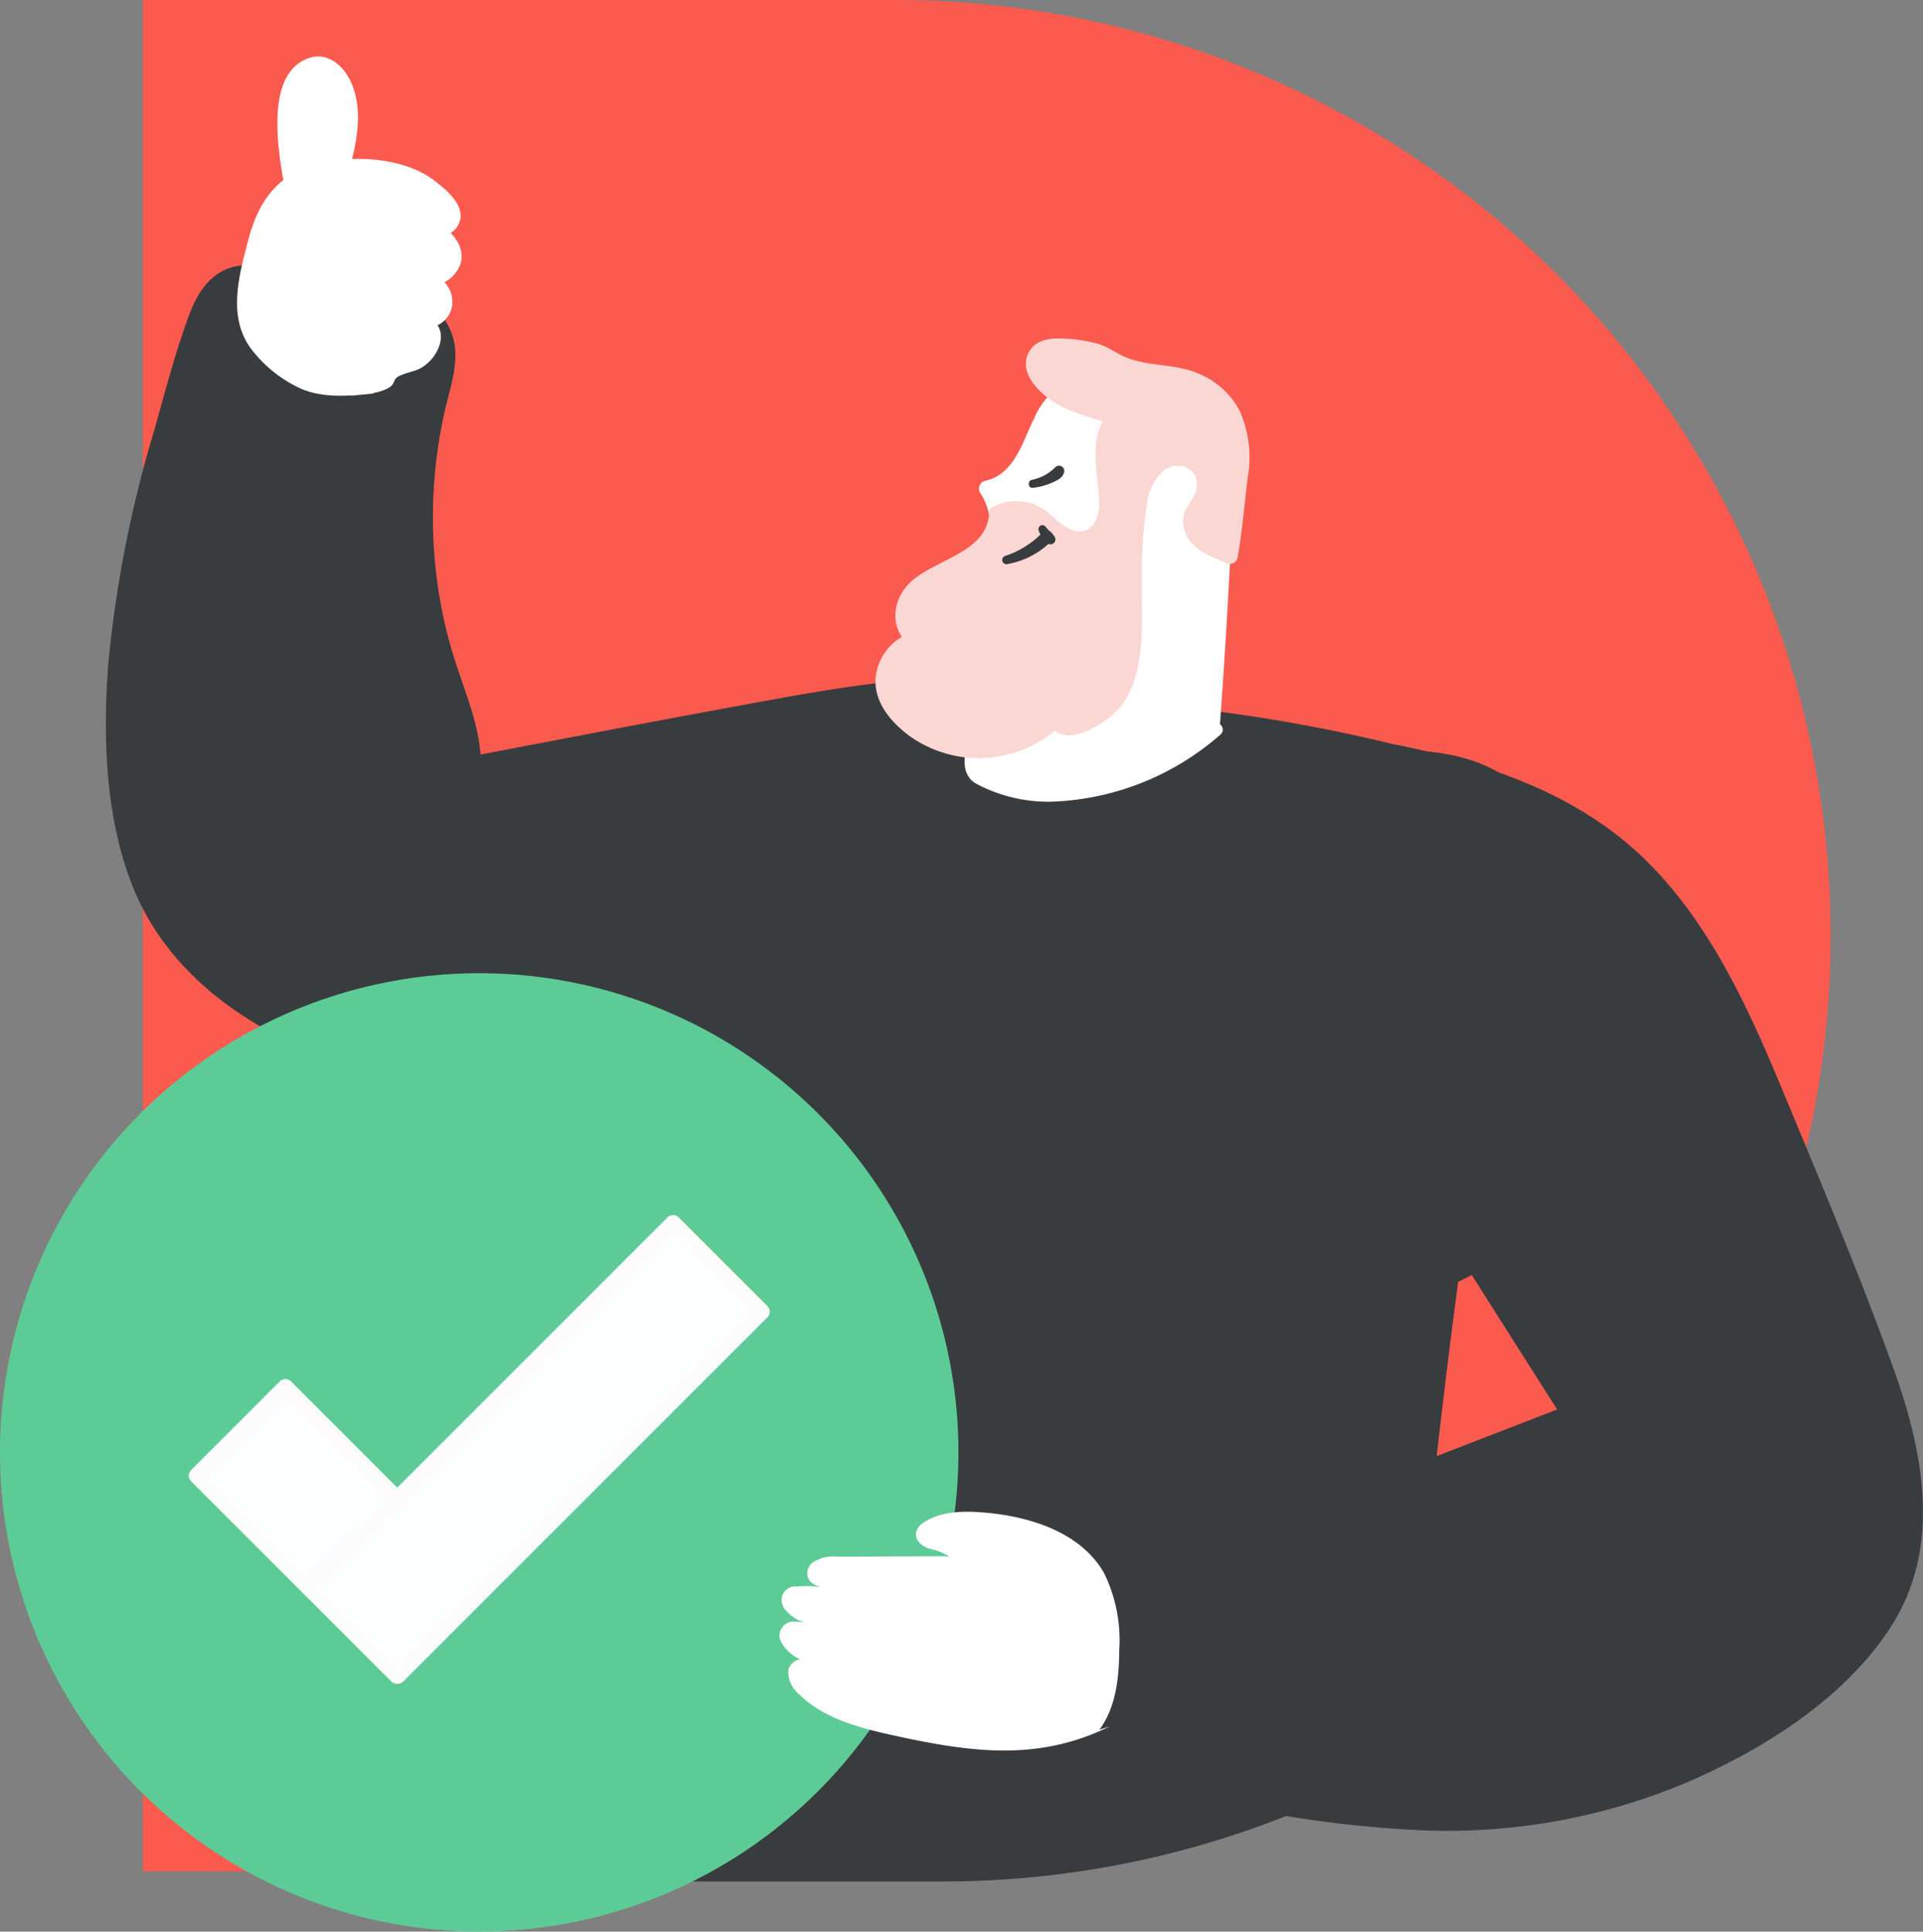 <?xml version="1.0" encoding="UTF-8"?>
<svg xmlns="http://www.w3.org/2000/svg" xmlns:xlink="http://www.w3.org/1999/xlink" width="188.602" height="189.47" viewBox="0 0 188.602 189.47">
  <rect x="0" y="0" width="188.602" height="189.47" fill="#808080" stroke="none"/>
  <defs>
    <clipPath id="clip-path">
      <rect id="Rectangle_4171" data-name="Rectangle 4171" width="188.602" height="189.47" fill="none"></rect>
    </clipPath>
  </defs>
  <g id="Group_5063" data-name="Group 5063" transform="translate(6968 -6152.105)">
    <g id="Group_5023" data-name="Group 5023" transform="translate(-6968 6152.105)">
      <g id="Group_5022" data-name="Group 5022" clip-path="url(#clip-path)">
        <path id="Path_73060" data-name="Path 73060" d="M11.363,0H85.114A91.783,91.783,0,0,1,176.9,91.783h0a91.783,91.783,0,0,1-91.783,91.783H11.363Z" transform="translate(2.644)" fill="#fb5a4e"></path>
        <path id="Path_73061" data-name="Path 73061" d="M120.753,87.633l-1.1-.9c-13.552-4.909-27.539,23.446-41.923,22.525-12.528-.8-29.628-5.095-34.872,10.3-2.861,8.4-2.2,18.284-.07,26.778.694,2.77,1.949,5.435,2.59,8.194.592,2.543.267,5.25.348,7.844a3.9,3.9,0,0,0,.711,2.128h36.38A91.365,91.365,0,0,0,128.8,152.169c.483-13.877,4.01-41.888,4.973-48.548,1.319-9.12-4.135-14.807-13.016-15.988" transform="translate(9.529 20.05)" fill="#383c3e"></path>
        <path id="Path_73062" data-name="Path 73062" d="M96.528,61.921c-8.242-.472-16.449,1.086-24.558,2.636L44.334,69.841c.044-3.182-1.3-6.191-2.313-9.206a47.069,47.069,0,0,1-.8-27.191,11.2,11.2,0,0,0,.653-4.312,6.772,6.772,0,0,0-3.975-4.916,20,20,0,0,0-6.387-1.5l-7.4-.894a7.612,7.612,0,0,0-3.834.2c-2.033.847-2.9,3.2-3.553,5.306C11.6,43.882,6.438,61.43,10.526,78.268c3.553,14.631,18.968,21.192,32.59,22.651,14.731,1.577,29.392-1.974,43.792-4.6" transform="translate(2.106 5.045)" fill="#383c3e"></path>
        <path id="Path_73063" data-name="Path 73063" d="M96.7,61.691c-8.651-.653-17.2.985-25.68,2.533-8.905,1.626-17.792,3.351-26.686,5.037l.875.767c-.042-3.829-1.685-7.231-2.763-10.834a46.034,46.034,0,0,1-1.923-11.9,47.383,47.383,0,0,1,1.1-11.718c.7-3.115,2.03-6.226.011-9.131-1.861-2.677-5.069-3.609-8.137-4.07-1.823-.274-3.661-.459-5.492-.679a37.658,37.658,0,0,0-5.929-.588c-2.9.116-4.491,2.23-5.436,4.752-1.4,3.739-2.415,7.686-3.5,11.527A118.061,118.061,0,0,0,8.669,60.119c-.557,7.124-.319,14.95,2.292,21.691,4.114,10.619,14.992,16.522,25.568,18.938,16.807,3.839,34.139-.263,50.7-3.4a.9.9,0,0,0-.357-1.766c-14.521,2.559-29.125,6.267-43.982,4.61C32.742,99.054,21.708,95.2,15.386,86.734c-3.846-5.153-5.023-11.671-5.365-17.964a80.19,80.19,0,0,1,2.115-21.5,171.373,171.373,0,0,1,5.789-20.706c.568-1.589,1.4-3.352,3.156-3.872,1.712-.505,3.853.079,5.587.287,3.457.415,7.346.44,10.588,1.806a6.416,6.416,0,0,1,3.972,4.163c.477,2.2-.658,4.583-1.132,6.716a46.624,46.624,0,0,0-1.111,11.216,47.8,47.8,0,0,0,1.583,11.166c1.052,3.94,3.124,7.736,3.182,11.878a.743.743,0,0,0,.7.779.785.785,0,0,0,.17-.011c8.675-1.673,17.357-3.3,26.019-5.036,8.583-1.715,17.206-3.469,26.006-3.236a.367.367,0,0,0,.051-.732Z" transform="translate(1.96 4.909)" fill="#383c3e"></path>
        <path id="Path_73064" data-name="Path 73064" d="M125.769,60.585a152.207,152.207,0,0,0-42.813-4.258c-12.542.539-30-1.914-33.579,13.954-1.95,8.656-.243,18.414,2.779,26.634.986,2.681,2.516,5.2,3.448,7.873.859,2.464.825,5.191,1.18,7.761.314,2.271,2.382,3.389,4.322,4.241,12.852,5.643,27.312,5.865,40.946,3.432a136.952,136.952,0,0,0,20.263-4.884c6.009-2.05,13.731-4.5,17.255-10.266,1.1-1.81-.038-3.438-.484-5.224-2.008-8.034,2.216-15.9,2.515-23.966.341-9.21-5.686-14.285-14.643-14.514" transform="translate(11.297 13.076)" fill="#383c3e"></path>
        <path id="Path_73065" data-name="Path 73065" d="M126.049,60.186a156.623,156.623,0,0,0-32.823-4.541c-4.65-.141-9.284.08-13.931.118-3.5.03-7-.007-10.49.254-6.246.468-13.069,1.988-17.036,7.28C46.4,70.45,47.3,81.343,49.175,89.528a64.4,64.4,0,0,0,2.025,7.01c.91,2.586,2.258,4.96,3.3,7.486,1.139,2.748,1.149,5.54,1.582,8.431a5.76,5.76,0,0,0,2.908,4.242c3.952,2.454,9.042,3.731,13.56,4.653a70.344,70.344,0,0,0,14.836,1.331,119.264,119.264,0,0,0,31.265-5.078,83.329,83.329,0,0,0,13.047-4.7c3.385-1.63,7.024-3.927,8.876-7.328,1.1-2.017.1-3.824-.429-5.832a20.316,20.316,0,0,1-.269-7.8c.652-4.914,2.322-9.648,2.722-14.6.581-7.185-2.61-13.67-9.8-15.829a21.2,21.2,0,0,0-5.523-.831c-1.054-.031-1.346,1.6-.27,1.647a16.26,16.26,0,0,1,9.652,3.119,11.958,11.958,0,0,1,4.215,8.723c.582,8.77-4.692,17.092-2.5,25.91a23.9,23.9,0,0,1,.921,3.118,4.279,4.279,0,0,1-1.387,3.047,18.033,18.033,0,0,1-4.814,3.919,57.824,57.824,0,0,1-10.923,4.491,123.217,123.217,0,0,1-29.454,6.061c-9.5.743-19.243-.07-28.223-3.4-1.839-.682-4.179-1.4-5.63-2.787-1.84-1.76-1.27-5.478-1.716-7.8a26.973,26.973,0,0,0-2.379-6.361,51.972,51.972,0,0,1-2.655-6.792,53.142,53.142,0,0,1-2.47-14.116c-.128-4.321.27-9.054,2.244-12.974,2.955-5.87,9.3-7.936,15.421-8.633a107.058,107.058,0,0,1,10.707-.478c4.5-.058,9-.318,13.5-.3a150.235,150.235,0,0,1,34.346,4.185C126.556,61.422,126.722,60.352,126.049,60.186Z" transform="translate(11.105 12.938)" fill="#383c3e"></path>
        <path id="Path_73066" data-name="Path 73066" d="M47,77.441a47,47,0,1,1-47,47,47,47,0,0,1,47-47" transform="translate(0 18.021)" fill="#5dcb96"></path>
        <path id="Path_73067" data-name="Path 73067" d="M101.181,64.517Q101.71,51.91,102.24,39.3c.078-1.856.121-3.849-.888-5.41-1.324-2.05-3.985-2.68-6.383-3.138-3.05-.584-6.567-1.058-8.945.939-1.55,1.3-2.2,3.343-3.05,5.18S80.781,40.6,78.78,40.9c2.67,3.507.947,18.444.022,22.137-1.176,4.7-1.413.9-1.276,5.74,0,0,8.9,6.679,23.654-4.261" transform="translate(18.033 7.039)" fill="#fff"></path>
        <path id="Path_73068" data-name="Path 73068" d="M101.753,64.669q.7-9.443,1.148-18.909c.142-2.982.6-6.143.275-9.12a6.281,6.281,0,0,0-2.758-4.777,15.639,15.639,0,0,0-6.093-1.914,13.561,13.561,0,0,0-6.364.059,7.461,7.461,0,0,0-4.365,4.07c-1.17,2.338-1.914,5.557-4.854,6.2a.807.807,0,0,0-.556.995.821.821,0,0,0,.078.182c.992,1.4,1.124,3.375,1.235,5.034a53.012,53.012,0,0,1-.057,6.842c-.142,2.257-.365,4.514-.7,6.752a15.5,15.5,0,0,1-1.222,4.994c-.809,1.471-1.371,3.913.349,4.9a15.019,15.019,0,0,0,7.439,1.771,26.481,26.481,0,0,0,16.543-6.593c.6-.525-.175-1.5-.846-1.1C95.708,67.258,90.452,70.582,84,70.1a11.609,11.609,0,0,1-5.889-1.861l.4.7a7.24,7.24,0,0,1,.155-2.661A17.374,17.374,0,0,0,79.8,63.225a52.765,52.765,0,0,0,1.017-6.972,62.741,62.741,0,0,0,.323-9.181c-.1-2.1-.231-4.645-1.489-6.424l-.478,1.177c4.565-1,4.418-6.218,7.2-9.041,1.722-1.748,4.324-1.725,6.588-1.434a17.25,17.25,0,0,1,6.254,1.643c2.425,1.39,2.5,3.95,2.422,6.462-.086,2.8-.207,5.6-.306,8.4q-.294,8.4-.364,16.808a.4.4,0,0,0,.8,0Z" transform="translate(17.859 6.888)" fill="#fff"></path>
        <path id="Path_73069" data-name="Path 73069" d="M81.057,43.93c.142,1.381-1,2.935-2.077,3.807a25.071,25.071,0,0,1-3.595,2.089,6.373,6.373,0,0,0-2.928,2.851,2.9,2.9,0,0,0,1.018,3.65,4.315,4.315,0,0,0-3.1,4.915,6.037,6.037,0,0,0,1.859,3A10.785,10.785,0,0,0,87.2,64.17c.143.619.96.766,1.591.685a6.407,6.407,0,0,0,4.863-3.476,12.63,12.63,0,0,0,.959-4.446c.327-3.567.142-7.642.47-11.209.228-2.5.259-4.755,2.091-6.463a3.307,3.307,0,0,1,1.345-.821,3.353,3.353,0,0,1,3.1,1.48,3.222,3.222,0,0,1-.3,2.85,6.6,6.6,0,0,0-.826,1.452,2.5,2.5,0,0,0,.753,2.357,12.892,12.892,0,0,0,3.018,1.572c.473-2.544.586-5.2.97-7.759s.133-5.384-1.514-7.381c-2.085-2.53-5.7-3.024-8.969-3.31a3.032,3.032,0,0,1-1.065-.224,4.369,4.369,0,0,1-.721-.513c-1.4-1.072-3.3-1.252-4.99-1.4A3.131,3.131,0,0,0,85.5,28.1c-1.181,1.192-.022,2.7.931,3.558,1.8,1.621,4.4,2.086,6.674,2.912.07-.451-1.032,1.8-1.069,1.917a5.623,5.623,0,0,0-.24,1.346,22.511,22.511,0,0,0,.179,3.622,9.008,9.008,0,0,1-.083,3.327,2.368,2.368,0,0,1-3.236,1.474c-1.5-.494-2.313-1.977-3.755-2.5a3.911,3.911,0,0,0-3.58.2" transform="translate(16.362 6.407)" fill="#fbd7d4"></path>
        <path id="Path_73070" data-name="Path 73070" d="M80.793,44.07c-.179,4.074-5.818,4.549-8.046,7.119-1.577,1.819-1.62,4.547.481,5.964l.189-1.45a5.213,5.213,0,0,0-3.725,4.321c-.309,2.485,1.467,4.566,3.349,5.934a11.7,11.7,0,0,0,14.846-1.114L86.7,64.69c1.468,2.876,6.053-.263,7.216-1.909,2.428-3.438,1.768-8.931,1.868-12.9a41.44,41.44,0,0,1,.52-6.869,5.2,5.2,0,0,1,1.557-3.074c1.308-1.087,3.432-.449,3.32,1.468-.064,1.082-.982,1.754-1.261,2.756a3.041,3.041,0,0,0,.233,2.087c.754,1.54,2.428,2.049,3.885,2.7a.774.774,0,0,0,1.123-.456c.462-2.634.68-5.309,1.007-7.962a11.312,11.312,0,0,0-.742-6.388,7.909,7.909,0,0,0-4.174-3.8c-2.245-.942-4.78-.658-6.962-1.53-.987-.393-1.8-1.054-2.835-1.365a14.722,14.722,0,0,0-3.063-.488c-1.516-.118-3.285.021-3.865,1.7-.558,1.619.833,3.183,2.024,4.091,1.887,1.44,4.307,1.924,6.5,2.689.608.212,1-.413.927-.927l-.007-.059c-.081-.6-.894-.678-1.26-.333-2.368,2.221-1.2,6.146-1.112,8.868.06,1.955-1.056,3.63-3.15,2.5-.884-.476-1.524-1.325-2.383-1.849a4.88,4.88,0,0,0-4.954-.161.707.707,0,0,0,.714,1.22c2.907-1.683,4.4,1.579,6.8,2.342a3.134,3.134,0,0,0,3.67-1.15c1.092-1.728.42-4.2.335-6.1-.06-1.362.009-3.539,1.146-4.6l-1.261-.333.009.059.927-.927a38.311,38.311,0,0,1-4.883-1.755,6.016,6.016,0,0,1-2.262-1.853,1.362,1.362,0,0,1,.068-1.737c.369-.295,1.084-.2,1.545-.186a9.175,9.175,0,0,1,5.007,1.467,7.453,7.453,0,0,0,3.547.848c3.556.438,7.113,1.664,8.061,5.525a15.217,15.217,0,0,1-.089,5.524c-.25,2.091-.4,4.191-.762,6.27l1.123-.457a12.559,12.559,0,0,1-2.4-1.116c-1.739-1.292-.556-2.433-.011-3.756A3.487,3.487,0,0,0,102,39.086c-2.361-2.586-5.566-.769-6.692,1.961a16,16,0,0,0-.828,4.816c-.189,2.288-.2,4.582-.256,6.876a31.663,31.663,0,0,1-.578,6.972,6.056,6.056,0,0,1-1.959,3.3c-.53.44-3.122,2.038-3.685.915a.763.763,0,0,0-1.048-.259.721.721,0,0,0-.138.106,10.136,10.136,0,0,1-10.907,1.964,8.244,8.244,0,0,1-4.3-3.714,3.48,3.48,0,0,1,1.723-4.609,3.524,3.524,0,0,1,.5-.184.8.8,0,0,0,.19-1.45c-1.955-1.313-.357-3.638.986-4.633,1.161-.858,2.532-1.381,3.723-2.194a5.884,5.884,0,0,0,2.887-4.886.416.416,0,0,0-.831,0Z" transform="translate(16.21 6.267)" fill="#fbd7d4"></path>
        <path id="Path_73071" data-name="Path 73071" d="M82.237,39.23a6.435,6.435,0,0,0,1.844-.488c.561-.245,1.186-.507,1.256-1.176a.521.521,0,0,0-.881-.365,4.467,4.467,0,0,1-2.325,1.249C81.709,38.556,81.783,39.285,82.237,39.23Z" transform="translate(19.048 8.624)" fill="#383c3e"></path>
        <path id="Path_73072" data-name="Path 73072" d="M80.26,45.507a8.068,8.068,0,0,0,4.306-2.257c.565-.541-.325-1.43-.858-.859a9.03,9.03,0,0,1-3.669,2.316.415.415,0,0,0,.221.8Z" transform="translate(18.558 9.822)" fill="#383c3e"></path>
        <path id="Path_73073" data-name="Path 73073" d="M82.638,42.29a3.038,3.038,0,0,0,.36.729,1.594,1.594,0,0,0,.687.634.473.473,0,0,0,.5-.171.5.5,0,0,0,.037-.533c-.091-.2-.319-.353-.466-.518-.132-.149-.275-.288-.4-.446a.4.4,0,0,0-.5-.163A.392.392,0,0,0,82.638,42.29Z" transform="translate(19.227 9.725)" fill="#383c3e"></path>
        <path id="Path_73074" data-name="Path 73074" d="M117.027,59.59c12,2.729,20.145,6.553,26.126,13.726s9.545,16,13.015,24.671q3.563,8.9,7.125,17.8c3.344,8.354,6.71,17.724,3.41,26.1-1.759,4.464-5.244,8.039-9.021,11a56.655,56.655,0,0,1-28.446,11.624c-12.609,1.411-25.264-1.458-37.614-4.37a8.763,8.763,0,0,1-3.65-1.473c-1.733-1.424-2.105-3.885-2.356-6.114-.64-5.7-.656-12.731,4.3-15.623,3.6-2.1,8.122-.883,12.286-1.069,3.8-.171,7.417-1.557,10.96-2.926l21.01-8.119-14.449-22.8c-3.368-5.313-6.846-11.835-4.228-17.555" transform="translate(19.855 13.867)" fill="#383c3e"></path>
        <path id="Path_73075" data-name="Path 73075" d="M117.091,60.079c6.939,1.749,14.045,4.02,19.876,8.3,6.242,4.583,10.418,11.373,13.711,18.258,3.782,7.907,6.782,16.213,10.033,24.347,3.206,8.022,7.5,16.733,6.657,25.613-.837,8.8-7.988,14.921-15.069,19.265a55.85,55.85,0,0,1-23.563,7.974c-9.457.941-18.8-.624-28.024-2.621q-3.169-.686-6.326-1.424c-2.117-.494-5.045-.72-6.364-2.69-1.033-1.541-1.187-3.613-1.378-5.4a34.029,34.029,0,0,1-.212-5.086c.171-3.84,1.4-8.056,5.412-9.445,4.179-1.448,8.936.063,13.265-.684,4.959-.855,9.7-3.12,14.367-4.921l15.1-5.827a.884.884,0,0,0,.6-1.1.966.966,0,0,0-.078-.184l-12.4-19.591c-3.518-5.562-9.187-12.936-6.25-19.863.451-1.064-1.113-1.988-1.567-.916-2.886,6.837,1.188,13.655,4.8,19.339l13.911,21.911.52-1.28-15.1,5.843c-4.485,1.736-9.01,3.861-13.743,4.82-4.422.895-9.012-.581-13.37.6a9.388,9.388,0,0,0-6.4,6.217c-1.176,3.355-1.043,7.142-.715,10.631.323,3.444.968,6.98,4.551,8.386a47.952,47.952,0,0,0,6.834,1.718c2.666.608,5.336,1.18,8.027,1.665a111.485,111.485,0,0,0,14.4,1.75,60.6,60.6,0,0,0,26.8-4.478c7.611-3.23,15.695-8.246,20.3-15.3,5.117-7.838,3.3-17.211.325-25.481-3.355-9.312-7.231-18.509-11.032-27.648-3.514-8.449-7.644-17.376-14.68-23.5-6.479-5.641-14.728-8.289-23-10.013C116.785,59.149,116.557,59.944,117.091,60.079Z" transform="translate(19.678 13.788)" fill="#383c3e"></path>
        <path id="Path_73076" data-name="Path 73076" d="M94.382,141.36c-7.028,3.454-13.629,2.534-21.275.851-3.283-.724-6.71-1.63-9.121-3.971a2.915,2.915,0,0,1-1.107-2.366c.137-.894,1.405-1.527,1.99-.836a4.063,4.063,0,0,1-2.645-1.88,1.378,1.378,0,0,1,.457-1.895,1.363,1.363,0,0,1,.747-.2,6.6,6.6,0,0,1,1.175.127,3.782,3.782,0,0,1-2.184-1.51,1.507,1.507,0,0,1-.092-1.257,1.361,1.361,0,0,1,1.378-.8,12.488,12.488,0,0,1,3.257.186c-.911-.078-2.03-.314-2.207-1.257a1.358,1.358,0,0,1,.52-1.28,3.6,3.6,0,0,1,2.38-.57l10.942-.046a5.645,5.645,0,0,0-1.88-.74c-.789-.268-1.616-.932-1.206-1.87a1.552,1.552,0,0,1,.562-.643c1.733-1.176,3.93-1.207,5.989-1.035,4.559.38,9.5,1.95,11.776,5.918a14.93,14.93,0,0,1,1.5,7.579c-.017,2.73-.324,5.616-1.946,7.81" transform="translate(14.433 27.993)" fill="#fff"></path>
        <rect id="Rectangle_4169" data-name="Rectangle 4169" width="12.304" height="27.771" transform="translate(19.292 144.746) rotate(-45)" fill="#fdfeff"></rect>
        <path id="Path_73077" data-name="Path 73077" d="M43.583,129.6l-8.7,8.7h1.1L16.344,118.661v1.1l8.7-8.7h-1.1L43.583,130.7a.777.777,0,0,0,1.1-1.1L25.045,109.96a.788.788,0,0,0-1.1,0l-8.7,8.7a.791.791,0,0,0,0,1.1L34.883,139.4a.788.788,0,0,0,1.1,0l8.7-8.7A.777.777,0,0,0,43.583,129.6Z" transform="translate(3.496 25.537)" fill="#fcfcfc"></path>
        <rect id="Rectangle_4170" data-name="Rectangle 4170" width="50.516" height="12.304" transform="translate(30.297 155.683) rotate(-45)" fill="#fdfeff"></rect>
        <path id="Path_73078" data-name="Path 73078" d="M24.175,133.732l8.7,8.7a.788.788,0,0,0,1.1,0l31.344-31.345,4.375-4.375a.788.788,0,0,0,0-1.1l-8.7-8.7a.788.788,0,0,0-1.1,0L28.55,128.258l-4.375,4.375a.777.777,0,0,0,1.1,1.1l31.345-31.345,4.375-4.375H59.9l8.7,8.7v-1.1L37.249,136.959l-4.374,4.375h1.1l-8.7-8.7A.777.777,0,0,0,24.175,133.732Z" transform="translate(5.573 22.501)" fill="#fcfcfc"></path>
        <path id="Path_73084" data-name="Path 73084" d="M31.878,30.478c-2.151.174-4.417.333-6.381-.451a10.29,10.29,0,0,1-2.775-1.782A9.188,9.188,0,0,1,19.672,24.3a8.611,8.611,0,0,1-.1-3.875,37.261,37.261,0,0,1,1.156-5.266A9.721,9.721,0,0,1,22.493,11.5a8.6,8.6,0,0,1,4.772-2.6,17.241,17.241,0,0,1,5.7-.106,11.322,11.322,0,0,1,2.913.686,9.479,9.479,0,0,1,2.959,2.085,3.129,3.129,0,0,1,1.144,1.956A1.389,1.389,0,0,1,38.4,14.882a3.109,3.109,0,0,1,1.6,2.8,2.392,2.392,0,0,1-2.521,1.97,2.288,2.288,0,0,1,1.629,2.7,2.489,2.489,0,0,1-2.687,1.448,1.747,1.747,0,0,1,1.541,1.743,2.706,2.706,0,0,1-1.363,2.011,9.91,9.91,0,0,1-2.5,1.027.589.589,0,0,0-.542.633c-.094.5-1.192.848-3.539,1.122" transform="translate(4.515 7.754)" fill="#fff"></path>
        <path id="Path_73085" data-name="Path 73085" d="M31.937,30.376c-2.17.135-4.518.269-6.488-.7a12.431,12.431,0,0,1-3.866-3.231c-2.6-3.129-1.2-7.583-.162-11.024a8.182,8.182,0,0,1,2.564-4.38,9.51,9.51,0,0,1,4.94-1.784,16.394,16.394,0,0,1,6.184.537,7.347,7.347,0,0,1,2.443,1.337,10.092,10.092,0,0,1,.951.852c.278.291,2.1,2.5.1,2.385a.583.583,0,0,0-.421,1.063c1.248.906,2.144,3.684-.495,3.69a.71.71,0,0,0-.769.628.657.657,0,0,0,.473.63c1.751.76,1.384,3.042-.761,2.881-.874-.065-1.2,1.149-.32,1.356,2.164.506.3,2.474-.86,3-.657.3-1.7.4-2.192.922-.281.3-.222.6-.557.832a7.57,7.57,0,0,1-2.7.544c-.943.127-.645,1.38.293,1.27,1.125-.131,2.734-.2,3.648-.9.306-.235.308-.609.533-.816.475-.438,1.79-.622,2.394-.965,2.089-1.187,3.152-4.512-.035-5.206l-.32,1.356c3.968.237,4.674-4.1,1.363-5.5l-.3,1.259a3.206,3.206,0,0,0,3.2-2.147c.445-1.515-.584-2.879-1.858-3.8l-.42,1.063a2.062,2.062,0,0,0,2.276-1.745v-.008c.163-1.494-1.446-2.817-2.608-3.7-2.955-2.243-8.01-2.561-11.625-1.549-4.136,1.156-5.719,4.085-6.629,7.572-.9,3.451-2.028,7.543.453,10.676a12.775,12.775,0,0,0,4.837,3.777c2.152.891,4.573.681,6.865.457C32.567,30.97,32.4,30.348,31.937,30.376Z" transform="translate(4.392 7.609)" fill="#fff"></path>
        <path id="Path_73086" data-name="Path 73086" d="M-.2,10.576C.425,7.643,1.1,4.608,2.722,2.2A5.744,5.744,0,0,1,4.876.158a2.484,2.484,0,0,1,2.639.19,3.716,3.716,0,0,1,1.1,2.838C8.645,5.558,7.4,7.742,6.106,9.648" transform="translate(24.743 8.663) rotate(-21)" fill="#fff"></path>
        <path id="Path_73087" data-name="Path 73087" d="M.463,11.345c.8-3.192,1.692-7.469,4.309-9.457C5.785,1.12,7.058.872,7.91,1.952A3.888,3.888,0,0,1,8.432,4.9,12.764,12.764,0,0,1,6.076,9.949c-.457.7.476,1.392.944.723C8.4,8.688,9.75,6.3,9.653,3.708,9.579,1.753,8.556-.017,6.716-.121,2.011-.385.512,7.363-.189,11.2A.334.334,0,0,0,.463,11.345Z" transform="translate(24.144 8.191) rotate(-21)" fill="#fff"></path>
      </g>
    </g>
  </g>
</svg>
